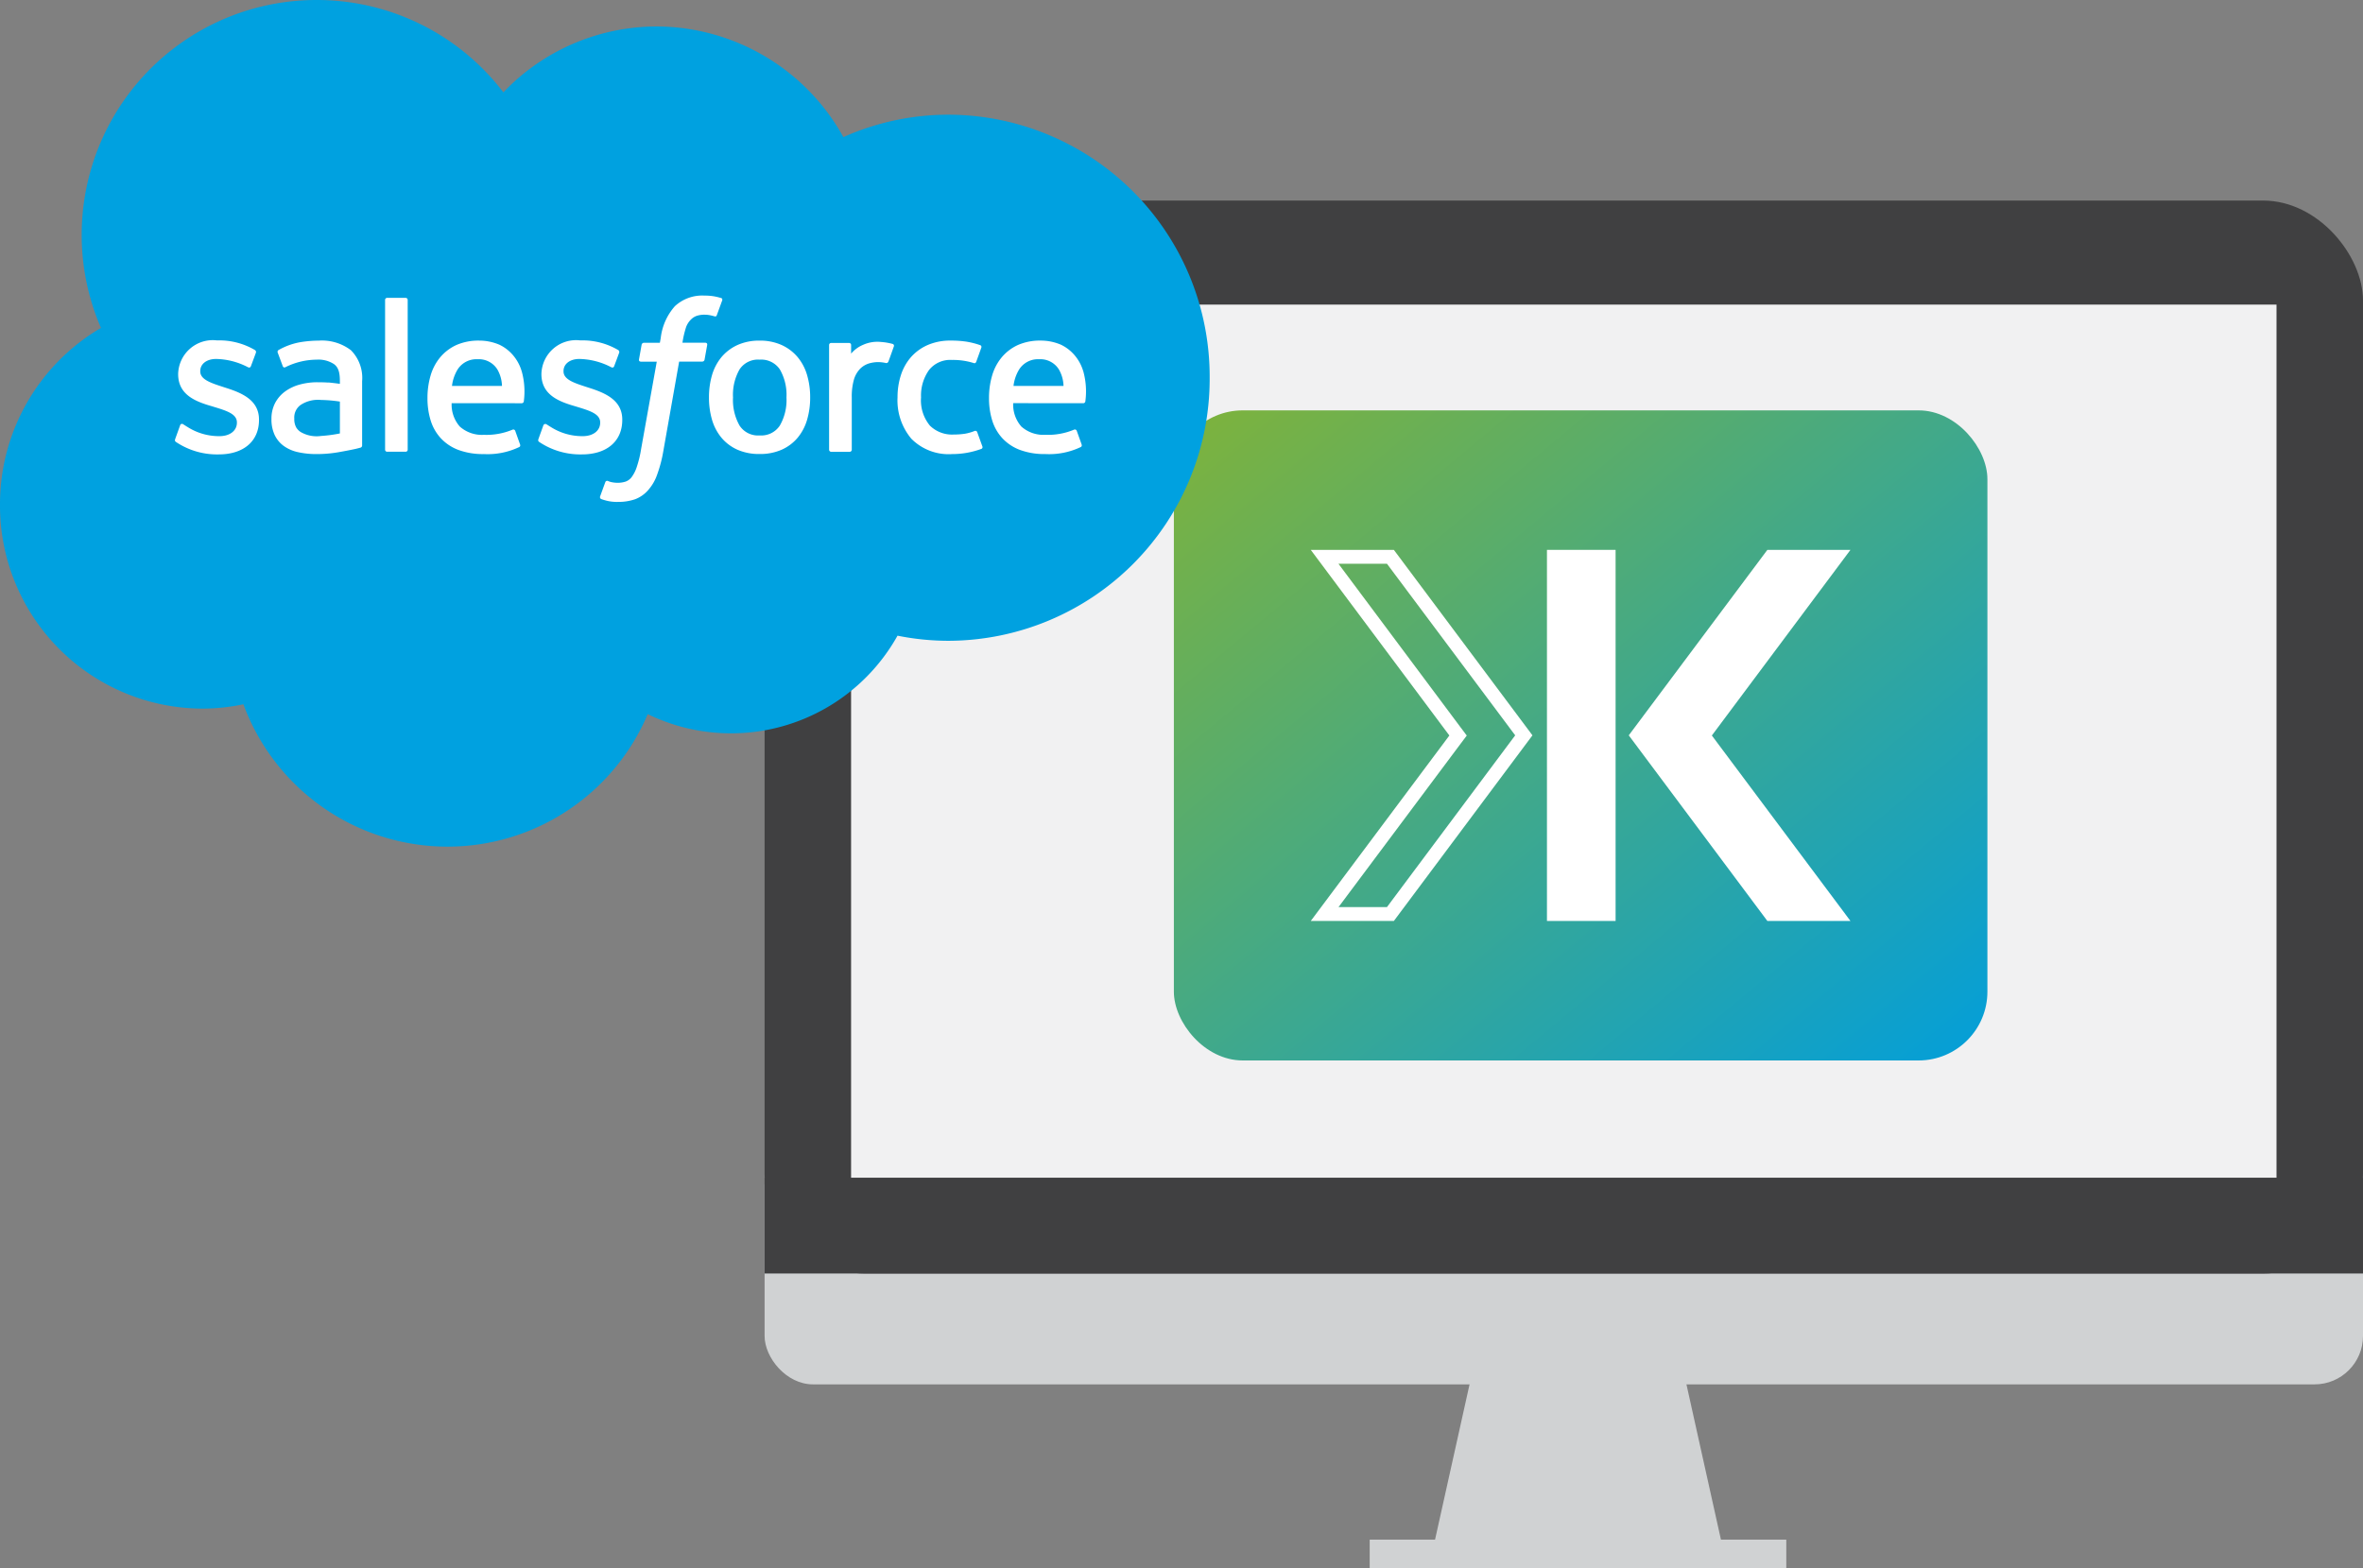 <svg xmlns="http://www.w3.org/2000/svg" xmlns:xlink="http://www.w3.org/1999/xlink" width="171.685" height="113.946" viewBox="0 0 171.685 113.946"><rect x="0" y="0" width="171.685" height="113.946" fill="#808080" stroke="none"/><defs><style>.a{fill:#d0d2d3;}.b{fill:#404041;}.c{fill:#f1f1f2;}.d{fill:url(#a);}.e{fill:#fff;}.f{fill:#00a1e0;}</style><linearGradient id="a" x1="-0.015" y1="0.005" x2="1.027" y2="1.007" gradientUnits="objectBoundingBox"><stop offset="0" stop-color="#80b339"/><stop offset="1" stop-color="#009edd"/></linearGradient></defs><g transform="translate(-414.173 -1938.054)"><g transform="translate(469.725 1952.626)"><g transform="translate(0 0)"><rect class="a" width="116.133" height="17.994" rx="3.519" transform="translate(0 68.022)"/><rect class="b" width="116.133" height="77.96" rx="7.257" transform="translate(0)"/><rect class="c" width="103.565" height="63.451" transform="translate(6.284 7.56)"/><rect class="b" width="116.133" height="6.95" transform="translate(0 71.01)"/><path class="a" d="M6762.127,8212.035H6747.29l-2.968,13.356h20.772Z" transform="translate(-6695.61 -8128.092)"/><rect class="a" width="30.268" height="2.077" transform="translate(43.964 97.297)"/><g transform="translate(29.736 15.246)"><rect class="d" width="59.108" height="47.234" rx="5"/><g transform="translate(9.951 10.135)"><rect class="e" width="4.987" height="26.964" transform="translate(17.156)"/><path class="e" d="M418.42,354.176h6.037l-10.07,13.488,10.07,13.476H418.42l-10.07-13.488Z" transform="translate(-385.25 -354.176)"/><path class="e" d="M331.024,355.184l9.317,12.468-9.317,12.48h-3.519l8.866-11.864.451-.6-.451-.6L327.5,355.184h3.52m.505-1.008h-6.037l10.07,13.488-10.07,13.476h6.037l10.07-13.488-10.07-13.476Z" transform="translate(-325.493 -354.176)"/></g></g></g></g><g transform="translate(414.173 1938.054)"><path class="f" d="M36.7-172.425a15.4,15.4,0,0,1,11.145-4.785,15.561,15.561,0,0,1,13.559,8.038A18.736,18.736,0,0,1,69.07-170.8a19.031,19.031,0,0,1,18.947,19.113A19.031,19.031,0,0,1,69.07-132.574a18.809,18.809,0,0,1-3.732-.372,13.847,13.847,0,0,1-12.089,7.095,13.785,13.785,0,0,1-6.06-1.395,15.805,15.805,0,0,1-14.547,9.629,15.81,15.81,0,0,1-14.83-10.344,14.5,14.5,0,0,1-3.015.314A14.746,14.746,0,0,1,.128-142.469a14.845,14.845,0,0,1,7.335-12.839,16.968,16.968,0,0,1-1.4-6.779,17.059,17.059,0,0,1,17.071-17.047A17.049,17.049,0,0,1,36.7-172.425" transform="translate(-0.128 179.134)"/><path class="e" d="M37.132-89.032c-.055.144.02.174.038.2a5.14,5.14,0,0,0,.5.3,5.351,5.351,0,0,0,2.628.615c1.8,0,2.922-.959,2.922-2.5v-.03c0-1.427-1.263-1.946-2.449-2.32l-.154-.05c-.894-.29-1.665-.541-1.665-1.129v-.031c0-.5.451-.874,1.149-.874a5.2,5.2,0,0,1,2.291.586s.174.113.238-.056c.035-.09.336-.9.367-.987a.168.168,0,0,0-.088-.2,5.112,5.112,0,0,0-2.583-.694h-.18a2.518,2.518,0,0,0-2.8,2.425v.03c0,1.506,1.271,1.994,2.461,2.335l.192.059c.868.267,1.615.5,1.615,1.107v.03c0,.558-.486.974-1.27.974a4.263,4.263,0,0,1-2.322-.669c-.126-.074-.2-.128-.3-.187a.143.143,0,0,0-.237.081l-.356.987Z" transform="translate(-24.402 120.933)"/><path class="e" d="M113.932-89.032c-.055.144.02.174.038.2a5.137,5.137,0,0,0,.5.3,5.351,5.351,0,0,0,2.628.615c1.8,0,2.922-.959,2.922-2.5v-.03c0-1.427-1.263-1.946-2.449-2.32l-.154-.05c-.894-.29-1.665-.541-1.665-1.129v-.031c0-.5.451-.874,1.149-.874a5.2,5.2,0,0,1,2.291.586s.174.113.238-.056c.035-.09.336-.9.367-.987a.168.168,0,0,0-.088-.2,5.112,5.112,0,0,0-2.583-.694h-.18a2.518,2.518,0,0,0-2.8,2.425v.03c0,1.506,1.271,1.994,2.461,2.335l.192.059c.868.267,1.616.5,1.616,1.107v.03c0,.558-.487.974-1.271.974a4.263,4.263,0,0,1-2.322-.669c-.126-.074-.2-.125-.3-.187a.154.154,0,0,0-.238.081l-.356.987Z" transform="translate(-74.809 120.933)"/><path class="e" d="M155.658-91.995a3.708,3.708,0,0,1-.483,2.046,1.617,1.617,0,0,1-1.465.715,1.6,1.6,0,0,1-1.459-.715,3.752,3.752,0,0,1-.476-2.046,3.718,3.718,0,0,1,.476-2.038,1.6,1.6,0,0,1,1.459-.707,1.626,1.626,0,0,1,1.466.707,3.683,3.683,0,0,1,.482,2.038m1.5-1.618a3.621,3.621,0,0,0-.685-1.307,3.31,3.31,0,0,0-1.156-.879,3.8,3.8,0,0,0-1.613-.323,3.8,3.8,0,0,0-1.614.323,3.327,3.327,0,0,0-1.157.879,3.682,3.682,0,0,0-.685,1.307,5.719,5.719,0,0,0-.22,1.618,5.713,5.713,0,0,0,.22,1.618,3.644,3.644,0,0,0,.686,1.307,3.23,3.23,0,0,0,1.156.871,3.886,3.886,0,0,0,1.614.315,3.884,3.884,0,0,0,1.613-.315,3.23,3.23,0,0,0,1.156-.871,3.621,3.621,0,0,0,.685-1.307,5.682,5.682,0,0,0,.222-1.618,5.682,5.682,0,0,0-.222-1.618" transform="translate(-98.517 120.872)"/><path class="e" d="M195.669-89.448a.143.143,0,0,0-.192-.091,3.455,3.455,0,0,1-.7.2,5.44,5.44,0,0,1-.825.059,2.292,2.292,0,0,1-1.721-.645,2.873,2.873,0,0,1-.646-2.057,3.189,3.189,0,0,1,.577-1.982,1.965,1.965,0,0,1,1.67-.735,5,5,0,0,1,1.59.228s.119.051.175-.1c.131-.366.229-.627.369-1.029a.135.135,0,0,0-.093-.177,5.866,5.866,0,0,0-1-.253,7.531,7.531,0,0,0-1.129-.076,4.092,4.092,0,0,0-1.678.323,3.475,3.475,0,0,0-1.212.878,3.736,3.736,0,0,0-.732,1.307,5.2,5.2,0,0,0-.245,1.62,4.332,4.332,0,0,0,1,3,3.808,3.808,0,0,0,2.971,1.118,6.123,6.123,0,0,0,2.131-.381.137.137,0,0,0,.061-.179l-.369-1.02Z" transform="translate(-124.666 120.853)"/><path class="e" d="M211-92.836a2.959,2.959,0,0,1,.412-1.2,1.621,1.621,0,0,1,1.456-.739,1.581,1.581,0,0,1,1.427.739,2.517,2.517,0,0,1,.338,1.2Zm5.067-1.065a3.164,3.164,0,0,0-.652-1.192,2.993,2.993,0,0,0-.967-.737,3.726,3.726,0,0,0-1.46-.3,3.974,3.974,0,0,0-1.681.327,3.344,3.344,0,0,0-1.173.9,3.67,3.67,0,0,0-.69,1.322,5.719,5.719,0,0,0-.224,1.626,5.448,5.448,0,0,0,.232,1.626,3.363,3.363,0,0,0,.739,1.295,3.348,3.348,0,0,0,1.281.849,5.13,5.13,0,0,0,1.849.3,5.323,5.323,0,0,0,2.565-.51c.056-.031.11-.086.043-.244l-.333-.933a.146.146,0,0,0-.192-.088,4.917,4.917,0,0,1-2.091.376,2.415,2.415,0,0,1-1.743-.6,2.41,2.41,0,0,1-.593-1.7l5.094.005a.151.151,0,0,0,.148-.133,5.464,5.464,0,0,0-.151-2.195Z" transform="translate(-137.363 120.877)"/><path class="e" d="M92.283-92.836a2.978,2.978,0,0,1,.412-1.2,1.621,1.621,0,0,1,1.456-.739,1.584,1.584,0,0,1,1.428.739,2.532,2.532,0,0,1,.337,1.2ZM97.348-93.9a3.163,3.163,0,0,0-.651-1.192,2.993,2.993,0,0,0-.967-.737,3.726,3.726,0,0,0-1.46-.3,3.978,3.978,0,0,0-1.681.327,3.345,3.345,0,0,0-1.173.9,3.67,3.67,0,0,0-.69,1.322,5.763,5.763,0,0,0-.224,1.626,5.449,5.449,0,0,0,.232,1.626,3.362,3.362,0,0,0,.739,1.295,3.348,3.348,0,0,0,1.281.849,5.13,5.13,0,0,0,1.849.3,5.323,5.323,0,0,0,2.565-.51c.056-.031.11-.086.043-.244l-.332-.933a.148.148,0,0,0-.193-.088,4.915,4.915,0,0,1-2.092.376,2.414,2.414,0,0,1-1.742-.6,2.41,2.41,0,0,1-.593-1.7l5.094.005a.151.151,0,0,0,.148-.133,5.451,5.451,0,0,0-.153-2.195Z" transform="translate(-59.444 120.877)"/><path class="e" d="M59.637-89.489a1.032,1.032,0,0,1-.294-.3,1.232,1.232,0,0,1-.151-.662,1.115,1.115,0,0,1,.454-.987,2.283,2.283,0,0,1,1.477-.368,10.452,10.452,0,0,1,1.382.118v2.316h0a10.351,10.351,0,0,1-1.376.183,2.29,2.29,0,0,1-1.494-.3m2.027-3.579c-.207-.015-.475-.024-.8-.024a4.831,4.831,0,0,0-1.254.162,3.271,3.271,0,0,0-1.064.493,2.457,2.457,0,0,0-.739.84,2.457,2.457,0,0,0-.272,1.174,2.661,2.661,0,0,0,.233,1.163,2.1,2.1,0,0,0,.665.8,2.785,2.785,0,0,0,1.038.449,6.085,6.085,0,0,0,1.348.138,9.2,9.2,0,0,0,1.547-.129c.5-.085,1.113-.209,1.283-.248s.357-.091.357-.091a.16.16,0,0,0,.116-.167l0-4.659a2.852,2.852,0,0,0-.81-2.249,3.465,3.465,0,0,0-2.34-.7A8.381,8.381,0,0,0,59.61-96a4.92,4.92,0,0,0-1.571.573.159.159,0,0,0-.045.2l.361.969a.129.129,0,0,0,.167.083.655.655,0,0,0,.084-.041,5.171,5.171,0,0,1,2.22-.517,2.05,2.05,0,0,1,1.259.329c.278.213.419.535.419,1.213v.215c-.438-.063-.84-.1-.84-.1" transform="translate(-37.81 120.866)"/><path class="e" d="M180.116-95.3a.137.137,0,0,0-.076-.183,4.42,4.42,0,0,0-.854-.146,2.538,2.538,0,0,0-1.313.212,2.315,2.315,0,0,0-.861.635v-.62a.148.148,0,0,0-.147-.155h-1.306a.148.148,0,0,0-.146.155v7.6a.156.156,0,0,0,.155.155h1.338a.155.155,0,0,0,.154-.155v-3.8a4.448,4.448,0,0,1,.169-1.337,1.925,1.925,0,0,1,.446-.75,1.564,1.564,0,0,1,.63-.378,2.455,2.455,0,0,1,.684-.1,2.859,2.859,0,0,1,.56.069c.1.011.153-.049.185-.138.088-.233.335-.93.383-1.069" transform="translate(-115.174 120.476)"/><path class="e" d="M135.755-106.092a4.37,4.37,0,0,0-.5-.12,3.987,3.987,0,0,0-.692-.053,2.917,2.917,0,0,0-2.157.774,4.209,4.209,0,0,0-1.024,2.311l-.063.344h-1.157a.172.172,0,0,0-.17.148l-.189,1.06c-.014.1.03.164.165.164h1.126l-1.142,6.375a7.893,7.893,0,0,1-.305,1.256,2.565,2.565,0,0,1-.356.725.947.947,0,0,1-.466.359,1.9,1.9,0,0,1-.6.086,2.252,2.252,0,0,1-.408-.045,1.206,1.206,0,0,1-.275-.089.141.141,0,0,0-.184.081c-.041.109-.342.934-.378,1.035a.154.154,0,0,0,.079.2,4.168,4.168,0,0,0,.466.136,3.09,3.09,0,0,0,.746.07,3.732,3.732,0,0,0,1.251-.194,2.361,2.361,0,0,0,.941-.656,3.36,3.36,0,0,0,.661-1.141,9.676,9.676,0,0,0,.448-1.71l1.148-6.494h1.678a.171.171,0,0,0,.17-.149l.19-1.059c.013-.1-.03-.164-.167-.164H132.96a7.07,7.07,0,0,1,.269-1.149,1.5,1.5,0,0,1,.357-.543,1.068,1.068,0,0,1,.427-.265,1.772,1.772,0,0,1,.547-.078,2.138,2.138,0,0,1,.418.041c.158.034.219.051.26.064.167.05.189,0,.222-.079l.389-1.069a.136.136,0,0,0-.094-.178" transform="translate(-83.376 127.743)"/><path class="e" d="M83.185-84.612a.148.148,0,0,1-.146.154H81.687a.147.147,0,0,1-.145-.154V-95.484a.147.147,0,0,1,.145-.154h1.351a.148.148,0,0,1,.146.154v10.872Z" transform="translate(-53.563 117.281)"/></g></g></svg>